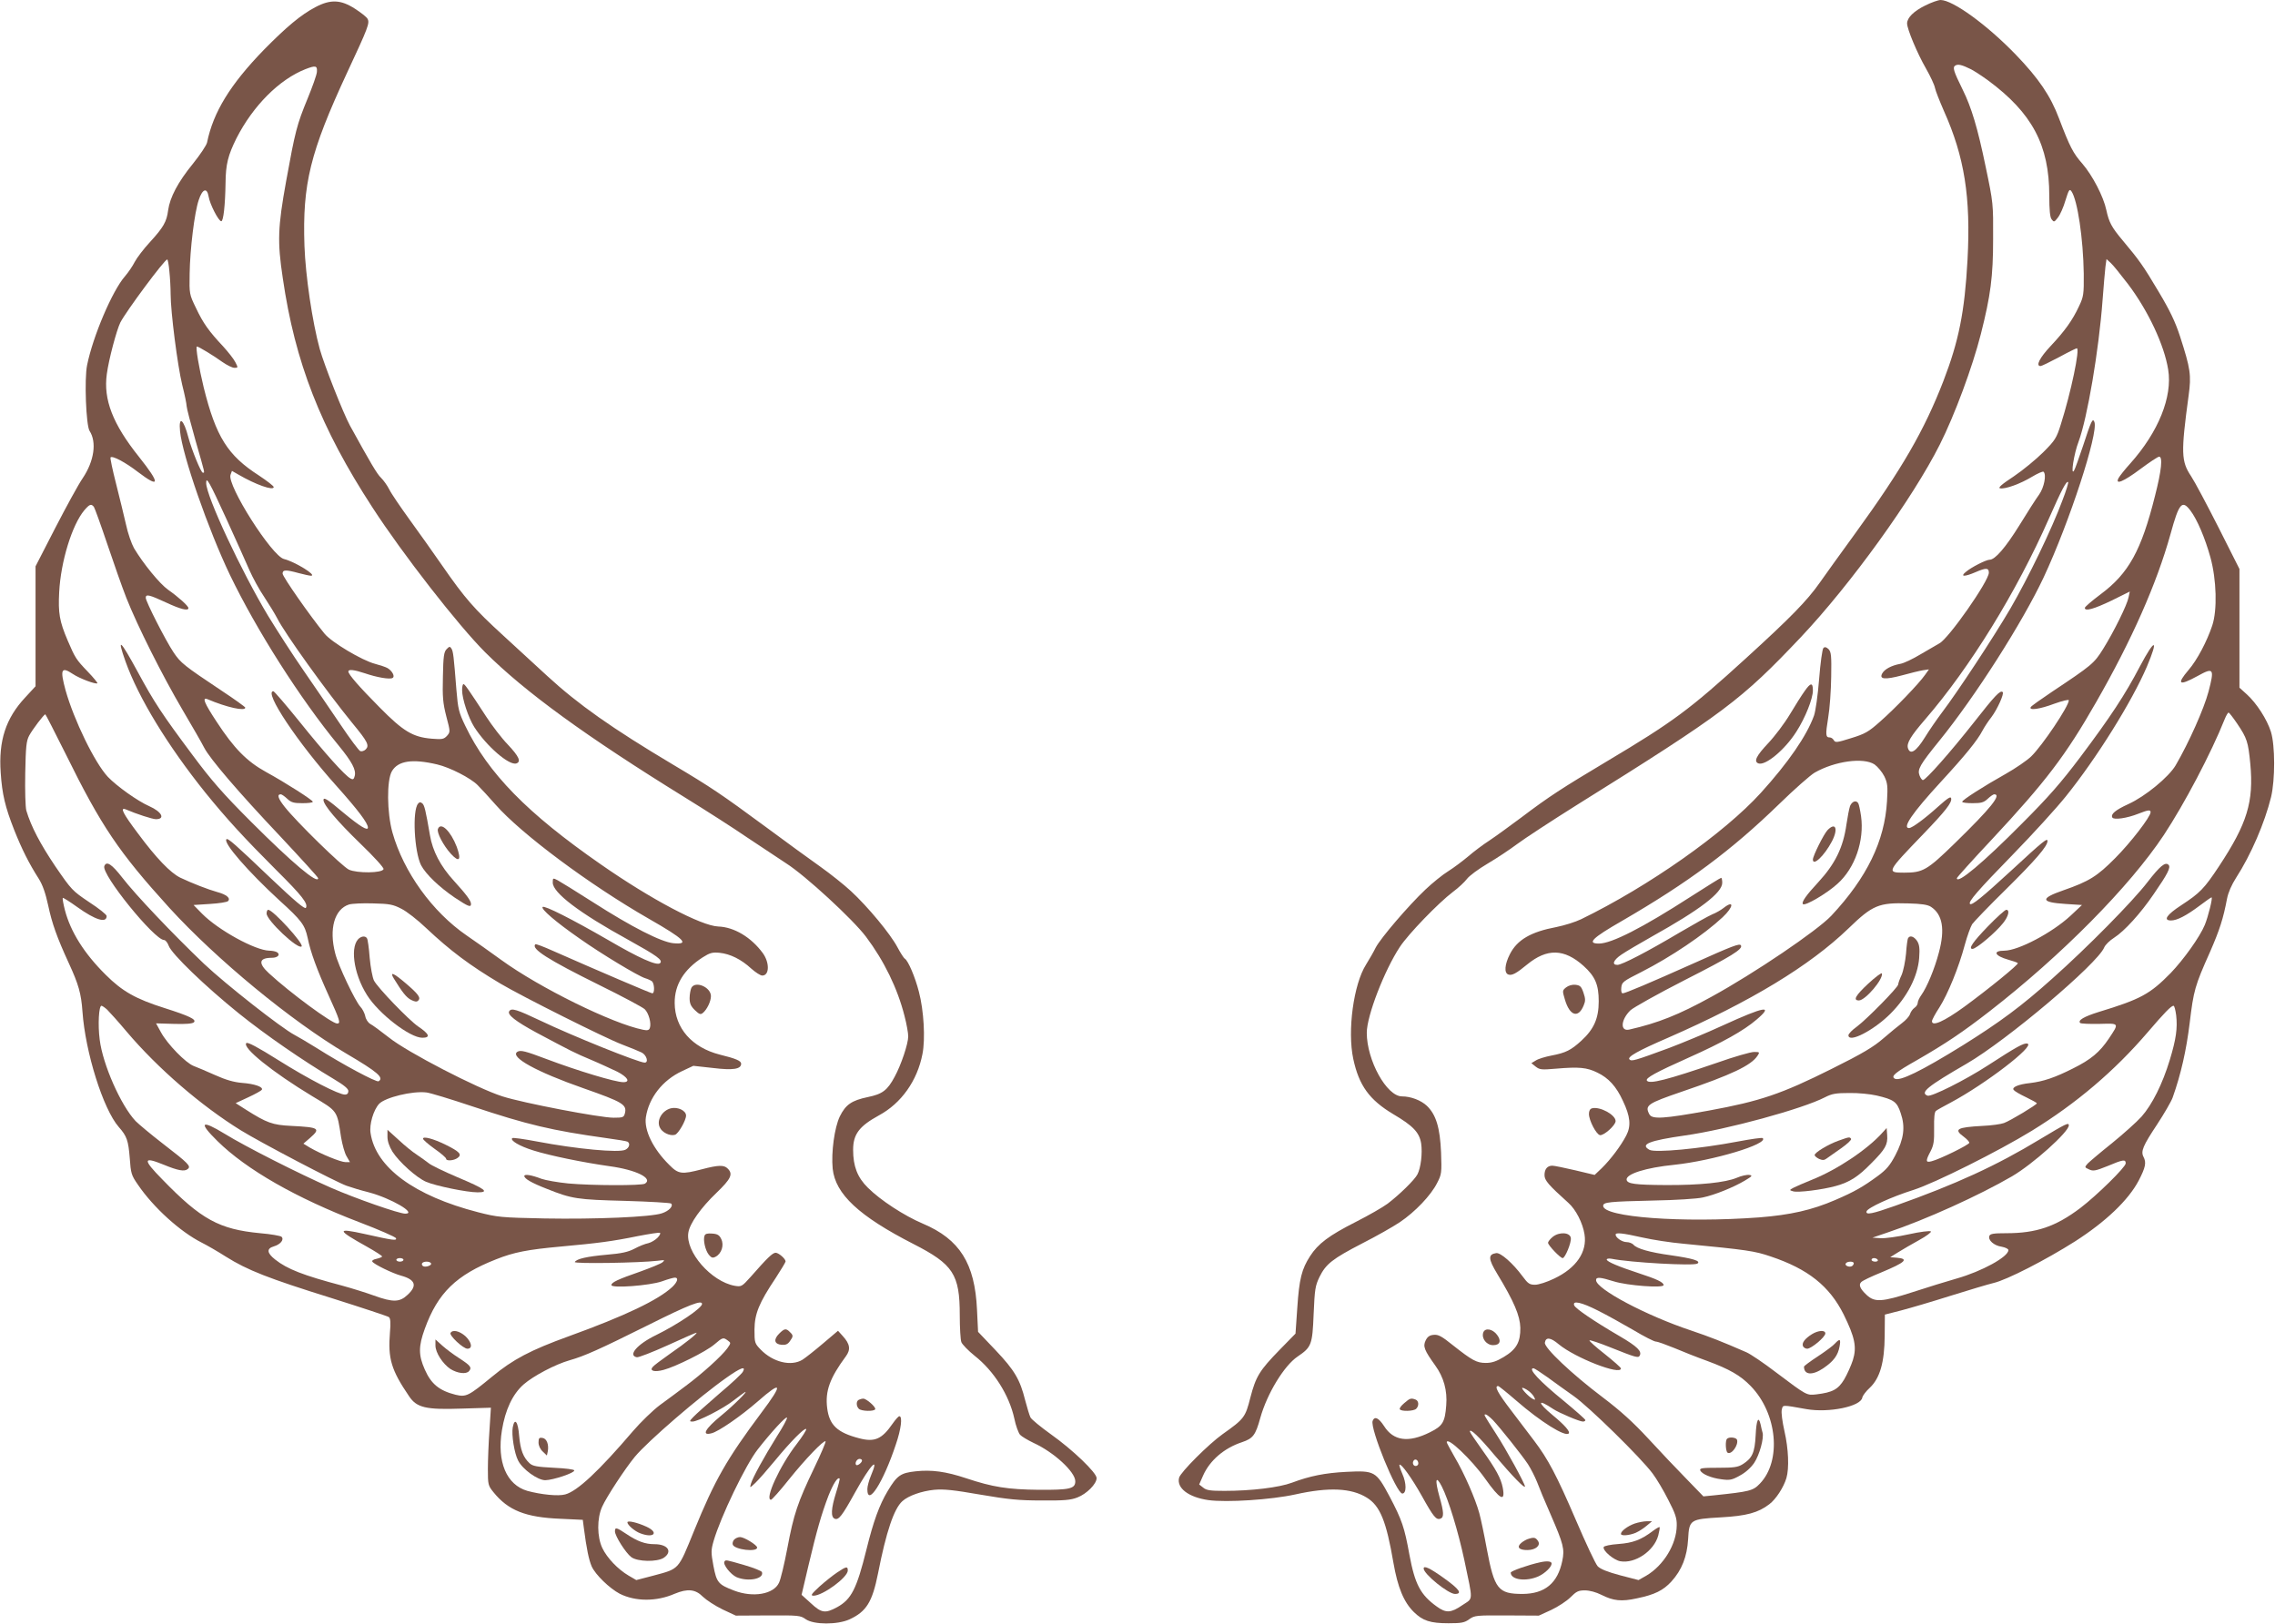 <?xml version="1.0" standalone="no"?>
<!DOCTYPE svg PUBLIC "-//W3C//DTD SVG 20010904//EN"
 "http://www.w3.org/TR/2001/REC-SVG-20010904/DTD/svg10.dtd">
<svg version="1.0" xmlns="http://www.w3.org/2000/svg"
 width="1280pt" height="914pt" viewBox="0 0 1280 914"
 preserveAspectRatio="xMidYMid meet">
<g transform="translate(0,914) scale(0.1,-0.1)"
fill="#795548" stroke="none">
<path d="M10832 9109 c-65 -32 -102 -69 -102 -101 0 -31 57 -168 106 -253 25
-44 48 -93 51 -110 3 -16 26 -74 50 -129 116 -259 152 -486 133 -838 -16 -293
-49 -457 -136 -683 -107 -276 -231 -492 -496 -857 -85 -117 -175 -242 -200
-278 -71 -101 -164 -196 -413 -423 -319 -291 -411 -359 -785 -582 -251 -150
-324 -197 -480 -315 -63 -47 -144 -106 -180 -130 -36 -23 -90 -64 -120 -90
-30 -25 -80 -63 -112 -83 -31 -19 -89 -66 -129 -104 -94 -89 -251 -272 -279
-326 -11 -23 -36 -66 -54 -95 -70 -110 -106 -372 -72 -531 32 -150 91 -231
225 -311 112 -66 147 -103 157 -165 8 -55 -2 -138 -21 -174 -16 -31 -102 -115
-168 -165 -27 -20 -107 -66 -178 -102 -152 -77 -213 -123 -258 -193 -47 -73
-61 -127 -72 -291 l-10 -145 -88 -90 c-115 -118 -135 -151 -166 -270 -28 -111
-35 -120 -155 -205 -79 -56 -238 -215 -246 -246 -15 -58 53 -110 165 -126 103
-14 353 2 489 32 189 42 315 36 402 -18 75 -46 110 -133 150 -367 24 -138 58
-221 115 -277 50 -49 92 -63 195 -63 72 0 90 3 117 23 30 21 39 22 211 21
l180 -1 70 32 c38 18 87 50 108 71 33 33 44 39 81 39 27 0 63 -10 93 -25 67
-34 113 -39 199 -20 102 21 149 45 195 95 59 65 88 140 94 238 6 110 10 113
185 123 143 8 210 26 272 74 37 28 80 94 96 147 16 55 12 164 -11 264 -12 53
-19 106 -15 121 7 28 -2 28 139 3 126 -22 306 15 314 65 2 11 21 36 42 55 57
54 83 142 84 294 l1 118 90 23 c50 13 176 50 280 83 105 33 213 65 242 72 74
17 294 130 458 234 173 111 300 232 358 342 39 75 44 102 27 134 -16 31 -3 62
76 181 40 61 80 130 88 152 47 132 77 266 96 420 22 183 29 209 114 399 55
126 75 189 96 300 7 36 26 79 51 118 84 130 161 309 197 455 23 97 23 290 -1
367 -22 70 -81 161 -135 210 l-42 38 0 334 0 334 -118 234 c-65 128 -134 258
-154 288 -56 84 -58 130 -14 454 16 116 10 152 -48 332 -27 83 -57 146 -121
253 -86 145 -109 177 -202 288 -63 75 -77 102 -92 171 -16 76 -78 195 -135
261 -52 59 -70 94 -131 254 -48 128 -115 226 -243 359 -163 169 -354 307 -423
308 -14 0 -53 -14 -87 -31z m258 -359 c19 -10 62 -38 95 -62 249 -184 345
-365 345 -649 0 -80 4 -121 13 -133 13 -17 15 -17 35 9 13 16 32 59 43 97 19
61 23 67 34 51 34 -50 66 -266 69 -463 1 -116 -1 -129 -26 -182 -37 -80 -81
-141 -160 -225 -62 -66 -86 -113 -57 -113 6 0 53 23 104 50 51 28 96 50 100
50 19 0 -33 -249 -90 -428 -24 -77 -32 -90 -98 -156 -40 -40 -115 -102 -167
-137 -67 -44 -90 -64 -77 -67 29 -6 116 26 180 65 32 19 61 32 65 28 17 -17 3
-88 -25 -128 -17 -23 -67 -101 -111 -173 -79 -127 -137 -194 -168 -194 -19 0
-103 -42 -134 -69 -33 -27 -8 -28 55 -1 60 26 75 25 75 -3 0 -47 -227 -372
-279 -398 -14 -8 -61 -35 -105 -61 -43 -26 -95 -51 -115 -54 -49 -9 -88 -30
-101 -54 -18 -33 15 -36 110 -11 47 13 100 26 119 29 l34 5 -22 -31 c-35 -50
-170 -190 -252 -262 -66 -59 -86 -70 -164 -94 -79 -25 -89 -26 -97 -12 -5 9
-15 16 -23 16 -23 0 -25 13 -9 111 9 52 16 156 17 231 2 118 0 139 -15 155
-13 12 -21 14 -29 6 -6 -6 -17 -85 -24 -175 -7 -89 -20 -182 -29 -206 -41
-113 -144 -263 -299 -434 -206 -227 -631 -526 -1011 -711 -33 -16 -95 -35
-139 -44 -144 -27 -221 -72 -262 -153 -29 -57 -33 -105 -9 -114 20 -8 47 7
106 56 112 92 209 90 318 -8 65 -59 85 -105 85 -199 0 -96 -27 -157 -98 -222
-58 -53 -88 -68 -167 -83 -36 -7 -76 -19 -89 -28 l-25 -15 25 -20 c22 -17 33
-18 114 -11 129 11 173 7 232 -22 63 -30 107 -78 144 -159 42 -88 47 -141 19
-195 -30 -58 -88 -135 -138 -184 l-40 -38 -109 26 c-60 14 -118 26 -129 26
-28 0 -44 -19 -44 -53 0 -30 23 -56 134 -156 42 -37 81 -113 91 -177 16 -99
-46 -190 -170 -249 -41 -20 -88 -35 -108 -35 -31 0 -40 6 -71 48 -53 72 -123
134 -148 130 -46 -7 -45 -32 5 -115 96 -158 129 -237 131 -305 1 -81 -22 -122
-94 -165 -40 -24 -66 -33 -100 -33 -52 0 -77 14 -186 100 -62 50 -82 61 -108
58 -23 -2 -35 -11 -45 -32 -16 -33 -7 -55 54 -140 48 -66 69 -142 62 -225 -7
-94 -20 -116 -91 -151 -122 -61 -206 -49 -259 35 -30 46 -53 57 -64 29 -16
-41 134 -409 167 -409 24 0 24 58 0 111 -11 26 -19 49 -16 51 9 9 70 -76 126
-176 65 -117 81 -137 105 -127 20 7 19 36 -6 123 -27 97 -21 124 13 58 38 -75
92 -252 127 -415 50 -239 51 -211 -11 -253 -64 -44 -92 -46 -144 -8 -92 66
-123 125 -154 291 -28 155 -42 196 -112 329 -76 142 -83 146 -243 138 -119 -6
-205 -23 -306 -61 -72 -27 -228 -46 -380 -46 -79 0 -101 3 -119 18 l-23 18 22
50 c38 86 119 155 219 188 62 21 76 39 103 137 38 136 134 294 210 345 78 53
83 66 90 239 6 140 9 159 33 209 36 73 73 102 241 189 77 39 172 93 211 119
86 58 175 151 210 221 25 48 26 57 22 171 -6 140 -28 213 -80 263 -33 31 -90
53 -140 53 -86 0 -198 203 -198 358 0 95 99 351 186 483 48 73 217 248 299
310 30 22 65 55 78 72 13 18 66 57 117 87 51 30 126 80 166 110 40 30 191 129
336 220 833 520 925 590 1261 945 281 298 629 781 781 1083 84 167 183 434
231 622 55 217 69 323 69 535 1 198 1 202 -42 407 -45 218 -80 334 -129 433
-52 105 -58 126 -42 136 16 10 38 4 89 -21z m884 -1210 c113 -150 203 -342
225 -480 25 -153 -55 -351 -213 -528 -31 -34 -60 -71 -66 -82 -22 -41 27 -21
122 50 51 38 99 70 106 70 21 0 14 -76 -23 -220 -77 -308 -148 -437 -307 -555
-48 -36 -88 -70 -88 -76 0 -21 52 -6 150 41 l103 51 -7 -33 c-8 -42 -82 -192
-143 -290 -51 -82 -64 -92 -289 -242 -61 -41 -115 -79 -118 -85 -13 -21 51
-12 133 19 45 16 81 25 81 19 0 -33 -149 -255 -212 -316 -24 -23 -88 -67 -143
-98 -123 -69 -245 -147 -245 -157 0 -5 26 -8 59 -8 48 0 63 4 85 25 15 14 31
25 36 25 44 0 -19 -78 -221 -275 -157 -153 -180 -166 -286 -166 -100 0 -98 3
107 216 126 131 163 178 158 202 -2 13 -18 3 -73 -46 -74 -67 -147 -121 -164
-121 -40 0 19 86 178 259 140 152 207 235 235 289 10 19 32 53 51 77 33 44 72
131 63 140 -13 13 -42 -17 -161 -169 -134 -170 -272 -326 -288 -326 -5 0 -14
12 -19 26 -13 34 1 59 112 196 202 249 467 665 586 918 146 312 309 813 286
875 -10 25 -18 7 -64 -134 -23 -68 -45 -131 -51 -140 -20 -31 0 97 26 164 49
132 114 513 135 798 6 78 13 162 16 186 l6 43 25 -23 c14 -13 57 -67 97 -119z
m-370 -1216 c-59 -160 -193 -437 -293 -609 -96 -164 -297 -469 -385 -585 -27
-36 -71 -99 -96 -140 -49 -79 -82 -100 -95 -61 -9 28 14 67 97 163 252 292
514 716 697 1132 70 159 98 212 107 203 3 -3 -11 -49 -32 -103z m720 -57 c38
-50 83 -156 113 -265 34 -124 39 -295 10 -382 -30 -90 -85 -194 -133 -250 -70
-82 -55 -92 51 -34 90 50 95 42 61 -88 -26 -98 -111 -288 -185 -415 -39 -66
-171 -175 -266 -218 -74 -34 -101 -57 -90 -76 9 -14 82 -4 147 22 56 22 68 23
68 8 0 -25 -112 -171 -200 -259 -100 -101 -146 -130 -290 -180 -133 -46 -130
-68 11 -77 l93 -6 -65 -61 c-103 -95 -292 -195 -371 -196 -69 0 -56 -29 22
-51 25 -7 49 -15 53 -19 7 -6 -166 -147 -303 -247 -113 -82 -180 -111 -180
-80 0 8 19 43 42 78 47 74 109 225 143 353 13 48 32 100 41 115 10 14 95 103
190 196 167 165 234 243 234 272 0 19 -21 3 -207 -169 -161 -148 -219 -195
-229 -185 -12 11 42 74 243 280 111 114 244 260 296 325 174 216 372 534 456
730 68 161 46 162 -39 2 -83 -159 -166 -285 -335 -510 -110 -146 -180 -226
-330 -376 -217 -219 -365 -343 -365 -306 0 4 88 102 196 217 304 326 416 473
588 774 199 347 340 665 418 945 48 175 65 195 112 133z m263 -1199 c56 -83
62 -103 74 -226 20 -214 -17 -336 -176 -577 -84 -127 -107 -150 -212 -219 -83
-54 -104 -86 -58 -86 34 0 86 27 162 84 33 25 63 46 66 46 8 0 -19 -109 -38
-155 -28 -68 -120 -196 -192 -271 -116 -118 -168 -147 -405 -219 -83 -26 -119
-47 -104 -62 4 -4 52 -6 108 -5 114 3 112 6 53 -83 -51 -76 -101 -118 -202
-168 -101 -51 -166 -73 -241 -82 -67 -7 -105 -24 -92 -39 5 -7 36 -25 70 -41
33 -16 60 -31 60 -34 0 -8 -149 -98 -185 -111 -16 -6 -70 -14 -120 -16 -147
-8 -164 -19 -105 -62 17 -13 30 -27 30 -33 0 -11 -167 -93 -212 -104 -34 -9
-35 1 -6 56 18 35 21 57 20 129 -1 60 2 91 10 98 7 6 45 27 83 47 195 104 478
321 432 332 -20 5 -61 -18 -223 -123 -128 -83 -318 -178 -339 -170 -44 17 -1
52 220 180 226 131 736 562 774 654 6 15 32 40 56 55 58 37 149 137 223 246
78 113 97 150 83 164 -18 18 -47 -5 -119 -98 -81 -106 -340 -369 -535 -542
-173 -155 -293 -244 -504 -376 -236 -146 -355 -204 -383 -187 -22 14 2 34 129
106 156 90 252 154 404 272 407 316 789 703 981 992 115 174 267 462 343 653
8 20 18 37 22 37 3 0 25 -28 48 -62z m-2040 -230 c18 -13 43 -43 55 -67 18
-38 20 -55 15 -140 -13 -224 -113 -430 -313 -644 -79 -84 -433 -324 -674 -456
-185 -102 -301 -148 -463 -185 -53 -12 -48 56 7 109 18 16 155 93 304 169 263
134 330 175 317 196 -8 12 -45 -2 -270 -103 -246 -110 -381 -167 -395 -167 -7
0 -10 13 -8 32 3 31 10 36 113 88 167 85 352 210 457 308 63 59 66 100 5 52
-14 -11 -43 -28 -64 -36 -21 -9 -103 -55 -183 -102 -185 -110 -325 -182 -350
-182 -33 0 -23 27 23 58 23 16 101 62 172 102 269 150 395 246 395 302 0 15
-3 28 -6 28 -4 0 -79 -47 -168 -104 -276 -178 -449 -266 -520 -266 -69 0 -38
31 129 127 374 217 615 396 884 657 86 84 177 164 201 178 114 65 275 87 337
46z m317 -801 c66 -43 80 -127 45 -257 -24 -92 -67 -195 -99 -240 -11 -15 -20
-35 -20 -43 0 -9 -8 -22 -19 -29 -10 -7 -21 -23 -25 -36 -4 -12 -24 -34 -44
-49 -20 -15 -68 -54 -106 -87 -54 -47 -115 -84 -290 -171 -282 -141 -402 -182
-692 -235 -254 -46 -318 -50 -334 -21 -27 51 -11 61 184 128 279 95 388 147
424 201 14 21 13 22 -19 22 -19 0 -113 -27 -209 -61 -280 -96 -381 -122 -394
-100 -9 14 49 46 237 130 188 84 308 151 380 213 99 84 46 75 -188 -32 -93
-43 -231 -100 -305 -128 -193 -71 -210 -76 -222 -64 -14 14 46 48 217 122 466
204 797 405 1015 615 136 132 171 146 337 141 74 -2 108 -7 127 -19z m1380
-611 c8 -72 0 -132 -36 -251 -41 -135 -99 -251 -159 -319 -28 -31 -103 -98
-167 -150 -64 -51 -125 -103 -136 -114 -18 -21 -18 -21 8 -33 23 -11 37 -8
104 19 88 37 102 39 102 15 0 -21 -162 -180 -255 -251 -139 -105 -248 -142
-417 -142 -71 0 -90 -3 -95 -15 -9 -24 26 -55 69 -61 21 -4 38 -12 38 -19 0
-38 -150 -120 -291 -160 -52 -15 -164 -49 -249 -77 -171 -55 -212 -58 -257
-16 -38 35 -47 58 -31 73 7 8 58 32 112 54 137 57 158 77 89 83 l-38 3 45 28
c25 16 78 46 119 69 40 22 69 44 65 48 -5 5 -61 -2 -124 -16 -63 -14 -135 -24
-160 -22 l-45 3 85 29 c215 72 516 209 700 316 118 69 320 250 320 287 0 18
-17 9 -162 -78 -244 -148 -472 -253 -816 -375 -127 -45 -166 -53 -160 -31 6
20 138 81 265 121 121 39 478 218 664 332 252 155 466 337 652 554 95 111 133
150 146 150 5 0 11 -24 15 -54z m-1686 -451 c98 -23 115 -35 136 -99 27 -78
18 -145 -30 -237 -30 -57 -50 -81 -99 -117 -83 -61 -132 -89 -239 -135 -132
-57 -252 -84 -428 -98 -431 -32 -878 1 -878 65 0 21 31 24 285 30 121 2 245
10 275 17 67 14 173 57 237 95 42 25 45 29 25 32 -13 2 -45 -5 -70 -16 -64
-27 -209 -42 -399 -41 -175 1 -216 7 -221 29 -6 33 108 69 268 85 218 23 531
117 498 150 -3 4 -66 -5 -140 -19 -215 -41 -464 -64 -497 -47 -56 31 -3 52
199 81 235 33 663 150 788 215 39 20 61 24 137 24 50 1 118 -6 153 -14z
m-1318 -799 c58 -13 161 -29 230 -35 363 -35 402 -41 493 -72 209 -70 330
-166 410 -326 63 -128 75 -184 52 -257 -10 -31 -32 -80 -49 -109 -34 -56 -65
-73 -157 -84 -54 -6 -53 -7 -228 125 -68 52 -142 102 -165 112 -142 62 -204
86 -310 122 -253 84 -536 234 -536 284 0 19 23 17 100 -7 76 -24 280 -39 280
-21 0 16 -39 34 -140 67 -113 37 -180 65 -180 77 0 5 12 7 28 4 104 -21 461
-41 482 -27 22 15 -25 29 -150 47 -116 16 -192 37 -210 60 -7 7 -24 14 -38 14
-25 0 -62 25 -62 42 0 13 39 9 150 -16z m1325 -126 c3 -5 -3 -10 -14 -10 -12
0 -21 5 -21 10 0 6 6 10 14 10 8 0 18 -4 21 -10z m-135 -19 c0 -6 -5 -13 -10
-16 -15 -9 -43 3 -35 15 8 13 45 13 45 1z m-1440 -266 c50 -25 140 -75 200
-110 60 -36 117 -65 127 -65 10 0 56 -17 103 -36 47 -20 130 -53 186 -73 124
-46 186 -81 244 -141 150 -154 175 -421 52 -549 -39 -41 -58 -45 -257 -66
l-61 -6 -95 98 c-53 54 -150 156 -215 227 -85 92 -158 158 -256 232 -175 132
-330 279 -326 308 5 33 32 30 78 -9 93 -77 350 -177 350 -136 0 5 -41 41 -91
81 -50 39 -89 74 -86 77 3 3 57 -15 119 -40 140 -56 155 -60 163 -47 15 25
-12 52 -113 111 -144 84 -248 155 -255 173 -11 29 40 18 133 -29z m-284 -375
c38 -28 105 -76 149 -107 85 -60 377 -346 443 -435 22 -29 62 -96 88 -148 40
-77 49 -104 48 -145 -1 -105 -74 -225 -171 -282 l-44 -25 -104 27 c-71 19
-111 35 -126 51 -12 13 -67 130 -123 261 -107 249 -156 342 -235 446 -26 34
-84 110 -129 170 -75 98 -96 137 -73 137 4 0 50 -37 102 -82 138 -120 275
-205 295 -185 10 10 -22 47 -90 103 -89 74 -87 95 4 34 32 -21 147 -70 166
-70 8 0 14 4 14 8 0 5 -54 52 -120 107 -138 112 -206 185 -172 185 5 0 40 -23
78 -50z m-108 -76 c12 -8 27 -24 33 -35 9 -18 8 -19 -8 -11 -24 13 -69 62 -57
62 5 0 20 -7 32 -16z m-198 -166 c43 -46 161 -194 197 -248 16 -25 39 -70 51
-100 11 -30 45 -112 76 -182 73 -168 80 -196 66 -262 -26 -126 -98 -185 -223
-186 -138 0 -159 26 -202 255 -14 77 -33 167 -42 200 -22 80 -84 223 -139 316
-24 42 -44 79 -44 82 0 36 140 -97 215 -203 85 -120 116 -136 100 -52 -10 52
-38 104 -116 213 -38 53 -69 99 -69 103 0 20 51 -28 138 -132 103 -121 172
-192 172 -177 0 15 -106 209 -162 295 -73 114 -71 110 -59 110 6 0 24 -15 41
-32z m-420 -244 c0 -8 -7 -14 -15 -14 -15 0 -21 21 -9 33 10 9 24 -2 24 -19z"/>
<path d="M10153 5250 c-16 -22 -53 -81 -83 -131 -30 -50 -85 -123 -122 -162
-66 -70 -82 -102 -55 -113 40 -15 151 78 215 180 50 78 92 185 92 230 0 47
-13 45 -47 -4z"/>
<path d="M8811 3583 c-21 -17 -21 -19 -6 -69 27 -91 75 -106 105 -33 11 26 11
38 -1 73 -12 35 -19 41 -45 44 -18 2 -39 -4 -53 -15z"/>
<path d="M8958 2903 c-12 -3 -18 -14 -18 -32 0 -36 41 -115 62 -119 21 -4 88
55 88 79 0 35 -87 83 -132 72z"/>
<path d="M8737 2180 c-15 -12 -27 -27 -27 -34 0 -14 69 -86 82 -86 14 0 50 88
46 113 -4 32 -64 36 -101 7z"/>
<path d="M8345 1640 c-10 -33 19 -70 56 -70 38 0 48 24 22 58 -26 35 -69 41
-78 12z"/>
<path d="M7901 1244 c-17 -14 -29 -30 -25 -35 8 -13 78 -11 92 3 17 17 15 45
-4 52 -25 9 -31 8 -63 -20z"/>
<path d="M8010 313 c1 -32 139 -143 176 -143 44 0 25 27 -62 89 -78 56 -114
73 -114 54z"/>
<path d="M11183 3925 c-82 -85 -110 -125 -85 -125 21 0 129 91 172 145 31 39
39 75 18 75 -7 0 -55 -43 -105 -95z"/>
<path d="M10409 4604 c-5 -15 -14 -61 -20 -102 -18 -131 -64 -224 -159 -327
-67 -72 -96 -113 -86 -123 12 -12 135 60 195 115 98 88 151 242 132 380 -5 34
-12 67 -16 73 -12 19 -35 10 -46 -16z"/>
<path d="M10282 4468 c-22 -24 -82 -145 -82 -165 0 -40 65 22 107 102 37 71
21 111 -25 63z"/>
<path d="M10736 3861 c-4 -5 -9 -45 -12 -88 -4 -43 -15 -97 -25 -120 -11 -23
-19 -47 -19 -53 0 -16 -176 -195 -232 -237 -27 -19 -48 -41 -48 -49 0 -46 142
27 236 121 95 95 154 210 162 314 4 55 1 76 -12 96 -17 25 -40 33 -50 16z"/>
<path d="M10512 3605 c-72 -67 -88 -95 -53 -95 36 0 139 121 129 152 -2 5 -36
-20 -76 -57z"/>
<path d="M10595 2770 c-84 -96 -257 -212 -400 -269 -44 -18 -91 -38 -104 -45
-24 -13 -24 -14 -3 -20 26 -9 167 9 242 30 78 22 125 52 199 128 79 79 93 105
89 158 l-3 40 -20 -22z"/>
<path d="M10345 2721 c-59 -21 -135 -67 -135 -81 0 -6 11 -15 25 -22 19 -8 29
-8 43 3 11 8 47 33 81 57 34 24 59 47 56 53 -8 12 -11 11 -70 -10z"/>
<path d="M10195 1632 c-40 -25 -58 -49 -51 -67 3 -8 14 -15 24 -15 23 0 102
66 102 86 0 20 -39 18 -75 -4z"/>
<path d="M10324 1579 c-10 -12 -54 -44 -96 -72 -43 -28 -78 -54 -78 -58 0 -47
47 -51 110 -8 57 39 81 72 90 121 8 43 2 47 -26 17z"/>
<path d="M9878 1063 c-5 -98 -19 -129 -73 -163 -27 -17 -50 -20 -138 -20 -88
0 -105 -2 -101 -14 8 -21 62 -44 121 -51 44 -6 58 -4 102 21 32 17 62 44 81
72 30 45 55 138 47 169 -3 10 -8 30 -11 46 -12 52 -24 27 -28 -60z"/>
<path d="M9717 1043 c-11 -10 -8 -71 3 -78 22 -14 63 44 53 73 -5 13 -45 17
-56 5z"/>
<path d="M9197 566 c-39 -14 -77 -42 -77 -58 0 -13 47 -9 83 6 18 8 46 26 62
40 l30 25 -30 0 c-16 0 -47 -6 -68 -13z"/>
<path d="M9299 524 c-66 -50 -112 -67 -193 -73 -45 -3 -81 -11 -83 -17 -7 -20
56 -73 93 -80 83 -15 190 57 214 145 6 24 10 45 7 47 -2 2 -19 -8 -38 -22z"/>
<path d="M8603 481 c-13 -3 -32 -14 -44 -24 -28 -24 -12 -41 37 -40 45 1 73
26 58 50 -13 20 -22 23 -51 14z"/>
<path d="M8665 348 c-65 -14 -165 -49 -165 -58 0 -41 87 -52 156 -21 37 17 74
53 74 72 0 13 -25 16 -65 7z"/>
<path d="M1775 9100 c-82 -43 -163 -111 -291 -241 -189 -195 -284 -350 -319
-521 -3 -15 -39 -69 -80 -120 -84 -103 -129 -189 -139 -261 -8 -64 -26 -96
-102 -179 -36 -39 -74 -89 -86 -112 -11 -22 -36 -59 -55 -81 -71 -81 -180
-337 -213 -500 -16 -77 -6 -339 14 -370 41 -63 26 -169 -38 -265 -25 -36 -94
-163 -155 -281 l-111 -216 0 -338 0 -337 -59 -64 c-108 -116 -150 -242 -137
-423 8 -121 25 -192 76 -322 43 -108 83 -188 138 -274 22 -35 38 -81 53 -150
22 -103 49 -179 116 -325 55 -119 70 -172 77 -273 16 -228 116 -548 204 -649
46 -52 54 -76 62 -175 6 -86 9 -97 46 -150 87 -128 238 -265 359 -326 28 -14
89 -49 136 -79 121 -76 238 -122 594 -233 171 -54 316 -102 323 -107 9 -8 11
-31 6 -87 -12 -146 7 -211 108 -359 43 -64 94 -76 296 -69 l164 5 -8 -126 c-5
-70 -9 -168 -9 -219 0 -87 1 -93 31 -130 83 -103 181 -142 376 -150 l127 -6 6
-46 c15 -116 28 -179 44 -216 21 -47 101 -124 158 -154 88 -44 206 -45 309 0
72 30 117 26 159 -17 20 -19 69 -51 110 -71 l75 -35 181 1 c173 1 182 0 212
-21 45 -32 180 -32 247 -1 95 44 128 98 160 258 46 235 90 365 137 407 34 31
109 57 179 64 54 5 110 -1 259 -27 158 -27 216 -33 345 -33 127 -1 164 2 202
17 52 20 108 76 108 109 0 30 -134 159 -258 247 -56 40 -108 83 -114 94 -6 12
-19 55 -30 97 -29 116 -59 168 -166 281 l-99 104 -6 125 c-12 260 -97 396
-305 484 -104 44 -239 132 -309 202 -59 58 -83 121 -83 213 0 88 34 133 145
194 126 68 216 195 245 345 17 84 8 245 -20 351 -21 82 -60 174 -79 186 -6 3
-25 33 -42 65 -40 75 -165 226 -261 315 -40 37 -118 99 -173 138 -55 39 -193
139 -306 223 -251 185 -309 224 -519 349 -349 208 -537 341 -711 501 -54 49
-165 151 -247 227 -164 150 -215 208 -346 397 -48 69 -129 184 -181 255 -52
72 -104 148 -115 171 -11 22 -32 51 -46 65 -22 20 -60 85 -175 294 -38 70
-145 341 -170 431 -42 153 -80 412 -86 580 -12 349 32 527 239 973 120 257
129 281 116 305 -5 10 -37 35 -71 57 -79 51 -137 54 -222 9z m8 -365 c-1 -16
-25 -83 -52 -149 -61 -148 -70 -184 -121 -465 -47 -260 -50 -340 -19 -546 69
-475 213 -843 504 -1290 171 -264 484 -665 634 -815 226 -225 567 -473 1125
-818 118 -73 276 -174 350 -225 75 -50 174 -116 220 -146 107 -68 374 -314
448 -412 103 -137 178 -292 217 -446 12 -45 21 -97 21 -115 0 -42 -40 -161
-76 -227 -41 -77 -69 -98 -152 -115 -90 -19 -124 -42 -157 -109 -30 -63 -49
-202 -40 -294 15 -143 148 -267 455 -424 223 -114 260 -170 260 -400 0 -70 4
-139 9 -152 5 -13 39 -48 75 -77 108 -85 194 -221 223 -353 8 -40 23 -80 32
-91 9 -10 43 -30 76 -46 114 -52 235 -163 235 -216 0 -42 -31 -49 -205 -48
-175 2 -259 15 -409 65 -114 38 -195 49 -285 39 -83 -9 -104 -23 -156 -110
-48 -80 -81 -172 -120 -330 -55 -222 -85 -280 -164 -324 -68 -37 -89 -34 -149
22 l-52 47 39 166 c46 194 72 286 112 391 27 68 52 108 63 97 2 -2 -7 -38 -20
-79 -28 -90 -31 -138 -7 -147 22 -8 41 16 115 150 86 155 138 209 88 92 -11
-26 -20 -60 -20 -75 0 -102 89 36 160 250 30 87 39 160 20 160 -5 0 -22 -19
-38 -42 -60 -87 -101 -105 -188 -82 -123 32 -168 74 -180 170 -12 96 15 169
105 291 28 38 24 69 -17 114 l-27 30 -85 -72 c-47 -40 -98 -80 -115 -91 -64
-39 -166 -14 -235 57 -34 35 -35 39 -35 113 1 89 25 149 120 291 30 46 55 88
55 92 0 15 -39 49 -56 49 -17 0 -47 -29 -140 -135 -50 -56 -53 -57 -90 -51
-133 24 -279 192 -261 300 8 51 71 140 158 223 82 79 95 106 63 137 -20 21
-53 20 -144 -4 -115 -30 -133 -28 -185 25 -91 90 -142 195 -131 268 17 110 94
208 203 259 l64 30 109 -12 c114 -14 160 -7 160 24 0 16 -30 29 -120 51 -157
40 -253 149 -254 290 -1 104 52 189 157 257 41 26 55 30 96 26 59 -6 122 -37
178 -89 24 -21 51 -39 62 -39 40 0 42 72 3 126 -65 89 -161 147 -251 150 -96
4 -377 152 -661 350 -412 286 -634 512 -762 779 -37 77 -41 95 -50 202 -15
190 -18 217 -28 233 -8 13 -12 13 -27 -3 -15 -15 -19 -39 -21 -154 -3 -117 0
-149 19 -224 23 -87 23 -88 4 -110 -18 -19 -27 -21 -87 -16 -105 9 -159 41
-292 176 -115 116 -176 186 -176 202 0 14 33 10 93 -10 67 -23 141 -36 156
-26 15 8 -3 41 -30 56 -11 6 -42 16 -68 23 -74 19 -246 122 -285 170 -82 100
-236 321 -236 338 0 22 17 23 90 3 30 -8 62 -15 70 -15 36 1 -91 79 -152 94
-68 16 -322 416 -301 474 l8 22 35 -20 c99 -58 200 -93 200 -71 0 6 -38 35
-83 65 -176 113 -242 218 -311 496 -26 107 -47 230 -38 230 9 0 95 -52 143
-87 26 -18 56 -33 68 -33 21 0 21 1 5 32 -9 18 -40 57 -68 88 -80 85 -113 131
-153 216 -38 78 -38 80 -36 194 2 137 27 343 51 414 21 64 47 73 56 19 7 -43
56 -138 71 -138 12 0 22 90 24 215 1 106 14 156 61 251 93 183 241 332 389
390 57 22 67 20 64 -16z m-830 -1122 c4 -38 7 -95 7 -128 0 -100 39 -403 65
-510 14 -55 25 -109 25 -120 0 -11 23 -99 50 -194 56 -195 53 -181 41 -181
-10 0 -62 127 -81 198 -27 105 -56 125 -47 35 13 -135 159 -554 281 -809 150
-311 394 -695 611 -959 76 -93 99 -137 91 -171 -5 -20 -10 -23 -24 -15 -32 17
-144 142 -287 320 -76 94 -142 171 -147 171 -56 0 136 -289 357 -535 118 -132
175 -207 175 -232 0 -21 -44 6 -136 82 -92 78 -114 91 -114 73 0 -28 77 -119
206 -244 79 -76 135 -138 132 -145 -7 -23 -149 -24 -195 -3 -39 19 -293 267
-361 353 -38 48 -45 71 -22 71 5 0 21 -11 36 -25 22 -21 37 -25 85 -25 33 0
59 3 59 8 0 9 -151 106 -264 168 -107 59 -179 132 -277 282 -70 106 -84 141
-51 127 108 -46 213 -69 212 -47 -1 4 -60 47 -133 95 -213 142 -230 156 -270
215 -45 67 -157 287 -157 308 0 22 20 17 113 -26 81 -38 127 -50 127 -32 0 12
-57 63 -114 103 -48 34 -140 147 -192 234 -14 25 -35 85 -45 133 -11 48 -36
151 -56 230 -20 78 -34 145 -31 148 11 11 84 -28 154 -82 125 -95 127 -67 6
85 -148 185 -201 323 -181 466 11 83 55 247 76 290 33 64 249 355 264 355 3 0
9 -30 12 -67z m323 -1398 c53 -116 110 -244 128 -285 18 -41 55 -109 83 -150
27 -41 60 -95 73 -120 42 -84 277 -411 423 -590 86 -104 96 -125 75 -147 -9
-9 -23 -13 -31 -10 -8 3 -58 70 -111 149 -53 78 -146 215 -207 303 -61 88
-151 228 -201 310 -150 250 -348 673 -348 747 0 39 17 9 116 -207z m-748 73
c5 -7 39 -101 75 -208 36 -107 84 -244 108 -305 63 -159 201 -434 316 -630 55
-93 110 -189 122 -213 32 -62 189 -246 430 -501 116 -124 211 -228 211 -233 0
-37 -147 87 -376 316 -161 161 -226 236 -330 376 -174 233 -217 299 -308 467
-100 184 -120 202 -70 61 73 -205 238 -475 449 -738 118 -146 221 -258 399
-436 146 -145 181 -190 167 -213 -6 -9 -62 38 -198 167 -201 192 -241 227
-249 219 -20 -19 122 -182 297 -343 127 -115 144 -139 160 -212 17 -83 52
-178 118 -324 64 -141 69 -158 48 -158 -30 0 -265 173 -384 283 -62 57 -56 87
17 87 33 0 49 18 29 31 -8 5 -27 9 -44 9 -80 2 -287 116 -378 208 l-48 49 92
6 c50 3 96 10 102 16 16 16 -8 37 -61 51 -50 14 -141 49 -208 81 -55 27 -135
110 -238 249 -85 113 -103 149 -68 135 60 -26 150 -55 169 -55 55 0 33 42 -37
73 -66 29 -182 112 -233 165 -74 79 -191 320 -238 487 -32 118 -25 136 41 92
37 -25 130 -60 138 -52 2 2 -22 32 -54 65 -66 69 -71 77 -113 175 -47 110 -54
155 -48 273 9 172 72 377 141 460 30 35 39 38 54 20z m-159 -1390 c201 -408
299 -553 584 -867 265 -290 684 -636 997 -821 175 -103 212 -135 180 -155 -12
-7 -203 95 -348 187 -51 32 -108 65 -125 74 -74 39 -385 283 -509 400 -178
170 -385 388 -460 485 -59 76 -89 96 -101 65 -18 -46 282 -416 336 -416 8 0
20 -15 26 -32 16 -46 206 -229 396 -382 152 -122 358 -264 534 -369 57 -34 81
-54 81 -67 0 -13 -7 -20 -19 -20 -36 0 -208 89 -375 194 -116 73 -173 103
-180 96 -25 -25 146 -163 371 -299 144 -86 139 -79 162 -231 7 -41 20 -89 31
-107 l19 -33 -25 0 c-27 0 -139 46 -201 82 l-36 22 36 31 c63 55 54 61 -105
69 -105 5 -137 17 -254 91 l-58 37 71 33 c39 18 73 37 76 42 10 16 -41 34
-112 39 -46 4 -91 17 -151 44 -47 21 -101 44 -120 51 -45 17 -148 123 -184
189 l-28 51 101 -3 c66 -2 104 1 112 9 16 16 -27 36 -165 80 -161 51 -237 93
-332 188 -120 119 -197 241 -229 364 -9 35 -14 65 -12 68 3 2 39 -21 81 -51
103 -74 166 -93 166 -51 0 8 -44 43 -98 78 -95 64 -99 68 -191 202 -84 125
-136 223 -163 314 -5 19 -8 110 -6 210 3 149 6 181 22 211 18 34 83 120 91
120 2 0 53 -100 114 -222z m2091 -60 c72 -17 187 -76 227 -116 21 -21 66 -70
101 -110 145 -165 529 -451 862 -642 201 -115 233 -147 138 -138 -68 7 -232
90 -452 231 -94 60 -183 115 -198 123 -27 14 -28 14 -28 -13 0 -57 150 -171
425 -322 162 -90 196 -114 179 -131 -17 -17 -118 28 -294 131 -201 116 -357
195 -367 185 -11 -11 72 -83 207 -177 126 -89 331 -212 370 -224 14 -4 31 -12
38 -17 14 -12 17 -68 2 -68 -8 0 -303 126 -559 239 -51 23 -96 40 -99 37 -25
-25 68 -85 361 -230 128 -63 242 -124 254 -135 23 -22 39 -80 29 -107 -5 -12
-14 -14 -38 -9 -171 34 -582 236 -798 393 -58 42 -145 104 -195 138 -192 132
-354 356 -417 579 -31 112 -33 293 -3 345 35 59 115 71 255 38z m-202 -812
c29 -14 92 -63 140 -109 135 -127 244 -209 417 -312 123 -73 590 -307 685
-343 47 -18 96 -38 110 -45 28 -14 41 -57 17 -57 -33 0 -404 149 -586 236
-135 64 -164 73 -176 53 -12 -19 35 -56 153 -120 199 -106 214 -114 307 -153
50 -21 116 -52 148 -67 58 -30 76 -59 34 -59 -45 0 -257 64 -432 130 -119 45
-146 52 -164 41 -45 -29 108 -113 371 -205 222 -78 246 -92 234 -141 -6 -23
-11 -25 -64 -25 -77 0 -510 83 -625 120 -142 45 -534 248 -637 330 -47 37 -95
72 -107 78 -12 7 -25 26 -28 44 -4 17 -16 41 -27 52 -29 31 -125 232 -142 301
-36 138 -4 249 78 275 17 5 78 8 136 6 91 -2 112 -6 158 -30z m-1655 -568 c13
-13 63 -68 109 -123 177 -209 420 -418 643 -556 110 -68 533 -290 595 -312 25
-9 81 -26 125 -37 125 -33 274 -120 205 -120 -35 0 -281 86 -418 146 -182 80
-482 232 -597 303 -134 82 -150 66 -42 -40 163 -161 445 -322 801 -458 110
-42 201 -82 204 -89 5 -15 -13 -13 -178 24 -158 35 -156 23 13 -71 48 -27 87
-52 87 -56 0 -3 -14 -9 -31 -13 -17 -3 -28 -10 -24 -16 9 -15 114 -66 162 -79
80 -22 92 -56 37 -107 -45 -43 -82 -44 -190 -5 -44 16 -124 41 -179 56 -219
58 -309 93 -377 147 -47 37 -49 62 -7 74 37 11 59 38 43 54 -5 5 -59 15 -120
20 -231 22 -332 77 -551 303 -111 113 -109 130 7 83 82 -34 118 -40 136 -25
20 16 7 30 -141 144 -66 51 -134 108 -152 126 -83 88 -185 319 -202 458 -11
84 -5 191 10 191 4 0 19 -10 32 -22z m2054 -544 c312 -104 448 -136 756 -179
60 -8 113 -17 118 -20 16 -10 10 -34 -12 -45 -34 -19 -277 4 -497 46 -74 14
-137 23 -140 19 -13 -13 41 -45 118 -69 91 -29 281 -68 430 -89 148 -20 246
-68 199 -98 -19 -12 -300 -11 -432 1 -60 6 -127 18 -150 26 -57 22 -97 28 -97
16 0 -15 41 -39 126 -72 142 -57 172 -61 441 -68 138 -4 255 -11 259 -15 14
-14 -12 -42 -52 -55 -61 -21 -373 -34 -659 -29 -246 5 -266 7 -375 35 -358 92
-576 252 -605 445 -8 49 16 130 48 165 34 36 188 74 267 64 19 -2 135 -37 257
-78z m1042 -740 c-12 -12 -35 -26 -51 -30 -17 -3 -52 -17 -78 -31 -36 -19 -73
-27 -156 -34 -112 -10 -169 -23 -180 -41 -7 -11 368 -5 466 7 41 5 43 5 27 -9
-10 -8 -67 -31 -125 -52 -127 -44 -162 -61 -162 -76 0 -19 215 -3 284 21 33
12 65 21 73 21 22 0 15 -24 -14 -52 -79 -74 -268 -164 -583 -278 -215 -78
-314 -130 -431 -227 -134 -110 -146 -116 -206 -102 -91 23 -137 60 -173 142
-36 81 -36 130 0 229 73 202 177 303 401 391 100 40 178 55 365 72 208 19 287
29 434 59 63 12 119 21 123 18 5 -2 -1 -15 -14 -28z m-1429 -124 c0 -5 -9 -10
-20 -10 -11 0 -20 5 -20 10 0 6 9 10 20 10 11 0 20 -4 20 -10z m155 -19 c7
-12 -31 -25 -45 -16 -6 4 -8 11 -5 16 8 12 42 12 50 0z m1525 -229 c0 -23
-136 -115 -260 -176 -105 -51 -159 -114 -107 -124 9 -2 87 28 173 67 85 39
158 71 162 71 12 0 -62 -59 -149 -119 -47 -33 -91 -66 -97 -74 -19 -22 11 -30
62 -16 68 18 238 103 284 142 49 42 51 42 77 23 18 -13 18 -14 -3 -44 -31 -43
-143 -144 -232 -210 -41 -31 -107 -80 -147 -109 -40 -30 -108 -96 -151 -146
-193 -226 -314 -339 -382 -357 -39 -11 -136 -1 -213 20 -117 34 -172 163 -143
341 19 116 60 203 122 258 55 48 178 113 259 136 84 24 163 59 448 201 224
112 297 140 297 116z m230 -381 c-5 -11 -65 -67 -133 -124 -67 -58 -133 -117
-146 -131 -23 -24 -23 -26 -5 -26 31 0 173 73 229 117 28 21 57 43 65 48 27
15 -64 -76 -133 -132 -90 -74 -112 -114 -54 -99 39 9 166 97 260 179 138 121
145 102 21 -63 -195 -261 -263 -380 -379 -665 -91 -223 -81 -212 -229 -252
l-96 -25 -43 25 c-61 36 -121 99 -148 155 -30 63 -31 167 -1 233 24 54 128
213 184 281 73 88 364 339 517 446 79 56 109 66 91 33z m190 -366 c-71 -114
-135 -230 -145 -265 -7 -25 -7 -25 25 5 18 17 67 73 110 125 88 107 167 187
176 178 3 -4 -21 -42 -54 -85 -94 -121 -182 -313 -144 -313 5 0 51 51 100 113
93 116 198 225 207 216 3 -3 -26 -71 -64 -150 -93 -194 -115 -259 -151 -451
-17 -90 -38 -177 -47 -195 -30 -65 -146 -85 -253 -44 -89 34 -98 45 -116 139
-14 76 -14 87 1 140 40 137 180 428 248 515 74 95 161 190 165 179 2 -6 -24
-54 -58 -107z m480 -134 c0 -12 -26 -32 -33 -25 -9 10 4 34 19 34 8 0 14 -4
14 -9z"/>
<path d="M2600 5256 c0 -49 35 -154 68 -207 69 -108 198 -220 238 -205 27 10
14 39 -48 105 -35 36 -89 107 -121 156 -103 158 -122 185 -129 185 -5 0 -8
-15 -8 -34z"/>
<path d="M3890 3581 c-5 -11 -10 -37 -10 -58 0 -30 7 -46 30 -68 25 -24 32
-26 45 -15 23 19 45 65 45 94 0 51 -88 88 -110 47z"/>
<path d="M3775 2903 c-49 -12 -82 -67 -63 -107 12 -29 58 -51 86 -42 19 6 62
81 62 108 0 28 -46 50 -85 41z"/>
<path d="M3964 2186 c-9 -24 4 -82 24 -107 15 -18 22 -20 39 -11 33 18 48 65
31 99 -10 22 -21 29 -51 31 -27 2 -39 -1 -43 -12z"/>
<path d="M4384 1635 c-33 -33 -28 -59 13 -63 23 -2 35 3 47 20 20 28 20 33 0
52 -21 22 -31 20 -60 -9z"/>
<path d="M4833 1263 c-16 -6 -17 -35 -1 -51 14 -14 84 -16 92 -3 7 11 -50 61
-67 60 -7 0 -18 -3 -24 -6z"/>
<path d="M4709 290 c-24 -16 -69 -52 -99 -79 -44 -41 -51 -50 -34 -51 52 -1
194 103 194 142 0 25 -9 23 -61 -12z"/>
<path d="M1500 3999 c0 -38 177 -205 197 -185 14 14 -161 206 -188 206 -5 0
-9 -9 -9 -21z"/>
<path d="M2352 4617 c-33 -39 -21 -270 17 -346 27 -51 101 -122 189 -182 77
-51 92 -57 92 -36 0 18 -26 53 -97 131 -74 81 -119 166 -134 256 -24 140 -31
169 -43 179 -10 8 -16 8 -24 -2z"/>
<path d="M2464 4475 c-8 -20 31 -94 73 -140 47 -51 60 -36 33 39 -34 89 -90
143 -106 101z"/>
<path d="M2024 3862 c-57 -38 -37 -199 41 -322 66 -105 241 -240 311 -240 48
0 40 21 -24 64 -52 36 -227 217 -248 258 -8 16 -19 73 -24 128 -4 54 -11 104
-15 109 -7 13 -25 14 -41 3z"/>
<path d="M2216 3633 c48 -78 70 -106 97 -120 22 -11 32 -12 40 -4 16 16 2 36
-72 99 -68 58 -90 66 -65 25z"/>
<path d="M2180 2743 c0 -26 10 -54 28 -84 38 -59 136 -147 190 -170 54 -23
229 -59 289 -59 69 0 44 19 -113 85 -75 32 -148 67 -162 79 -15 12 -45 33 -67
48 -22 14 -68 51 -102 83 l-63 57 0 -39z"/>
<path d="M2380 2732 c0 -6 29 -31 65 -57 36 -25 65 -50 65 -56 0 -14 44 -11
65 5 26 19 11 35 -68 74 -69 34 -127 49 -127 34z"/>
<path d="M2535 1639 c-9 -14 71 -89 95 -89 31 0 24 37 -12 71 -33 29 -71 38
-83 18z"/>
<path d="M2450 1568 c0 -40 41 -103 84 -132 40 -25 89 -31 105 -12 17 20 9 31
-56 73 -30 19 -73 51 -94 70 l-39 35 0 -34z"/>
<path d="M2885 1108 c-8 -42 9 -147 30 -187 25 -50 110 -111 153 -111 45 1
165 41 163 55 0 6 -50 12 -115 15 -95 5 -118 9 -136 25 -36 33 -52 75 -59 154
-6 80 -25 106 -36 49z"/>
<path d="M3030 1022 c0 -17 9 -37 24 -51 l23 -22 5 23 c7 39 -6 73 -30 76 -18
3 -22 -1 -22 -26z"/>
<path d="M3530 573 c0 -15 42 -51 73 -62 76 -29 106 4 35 37 -52 24 -108 37
-108 25z"/>
<path d="M3460 522 c0 -26 61 -122 92 -145 35 -26 144 -28 182 -4 52 35 24 77
-52 77 -52 0 -96 16 -157 57 -57 38 -65 40 -65 15z"/>
<path d="M4130 475 c-7 -8 -10 -21 -7 -28 11 -28 137 -43 137 -16 0 14 -73 59
-96 59 -12 0 -27 -7 -34 -15z"/>
<path d="M4076 352 c-10 -16 35 -73 69 -88 66 -27 155 -9 142 29 -2 6 -46 24
-98 39 -107 31 -106 31 -113 20z"/>
</g>
</svg>
